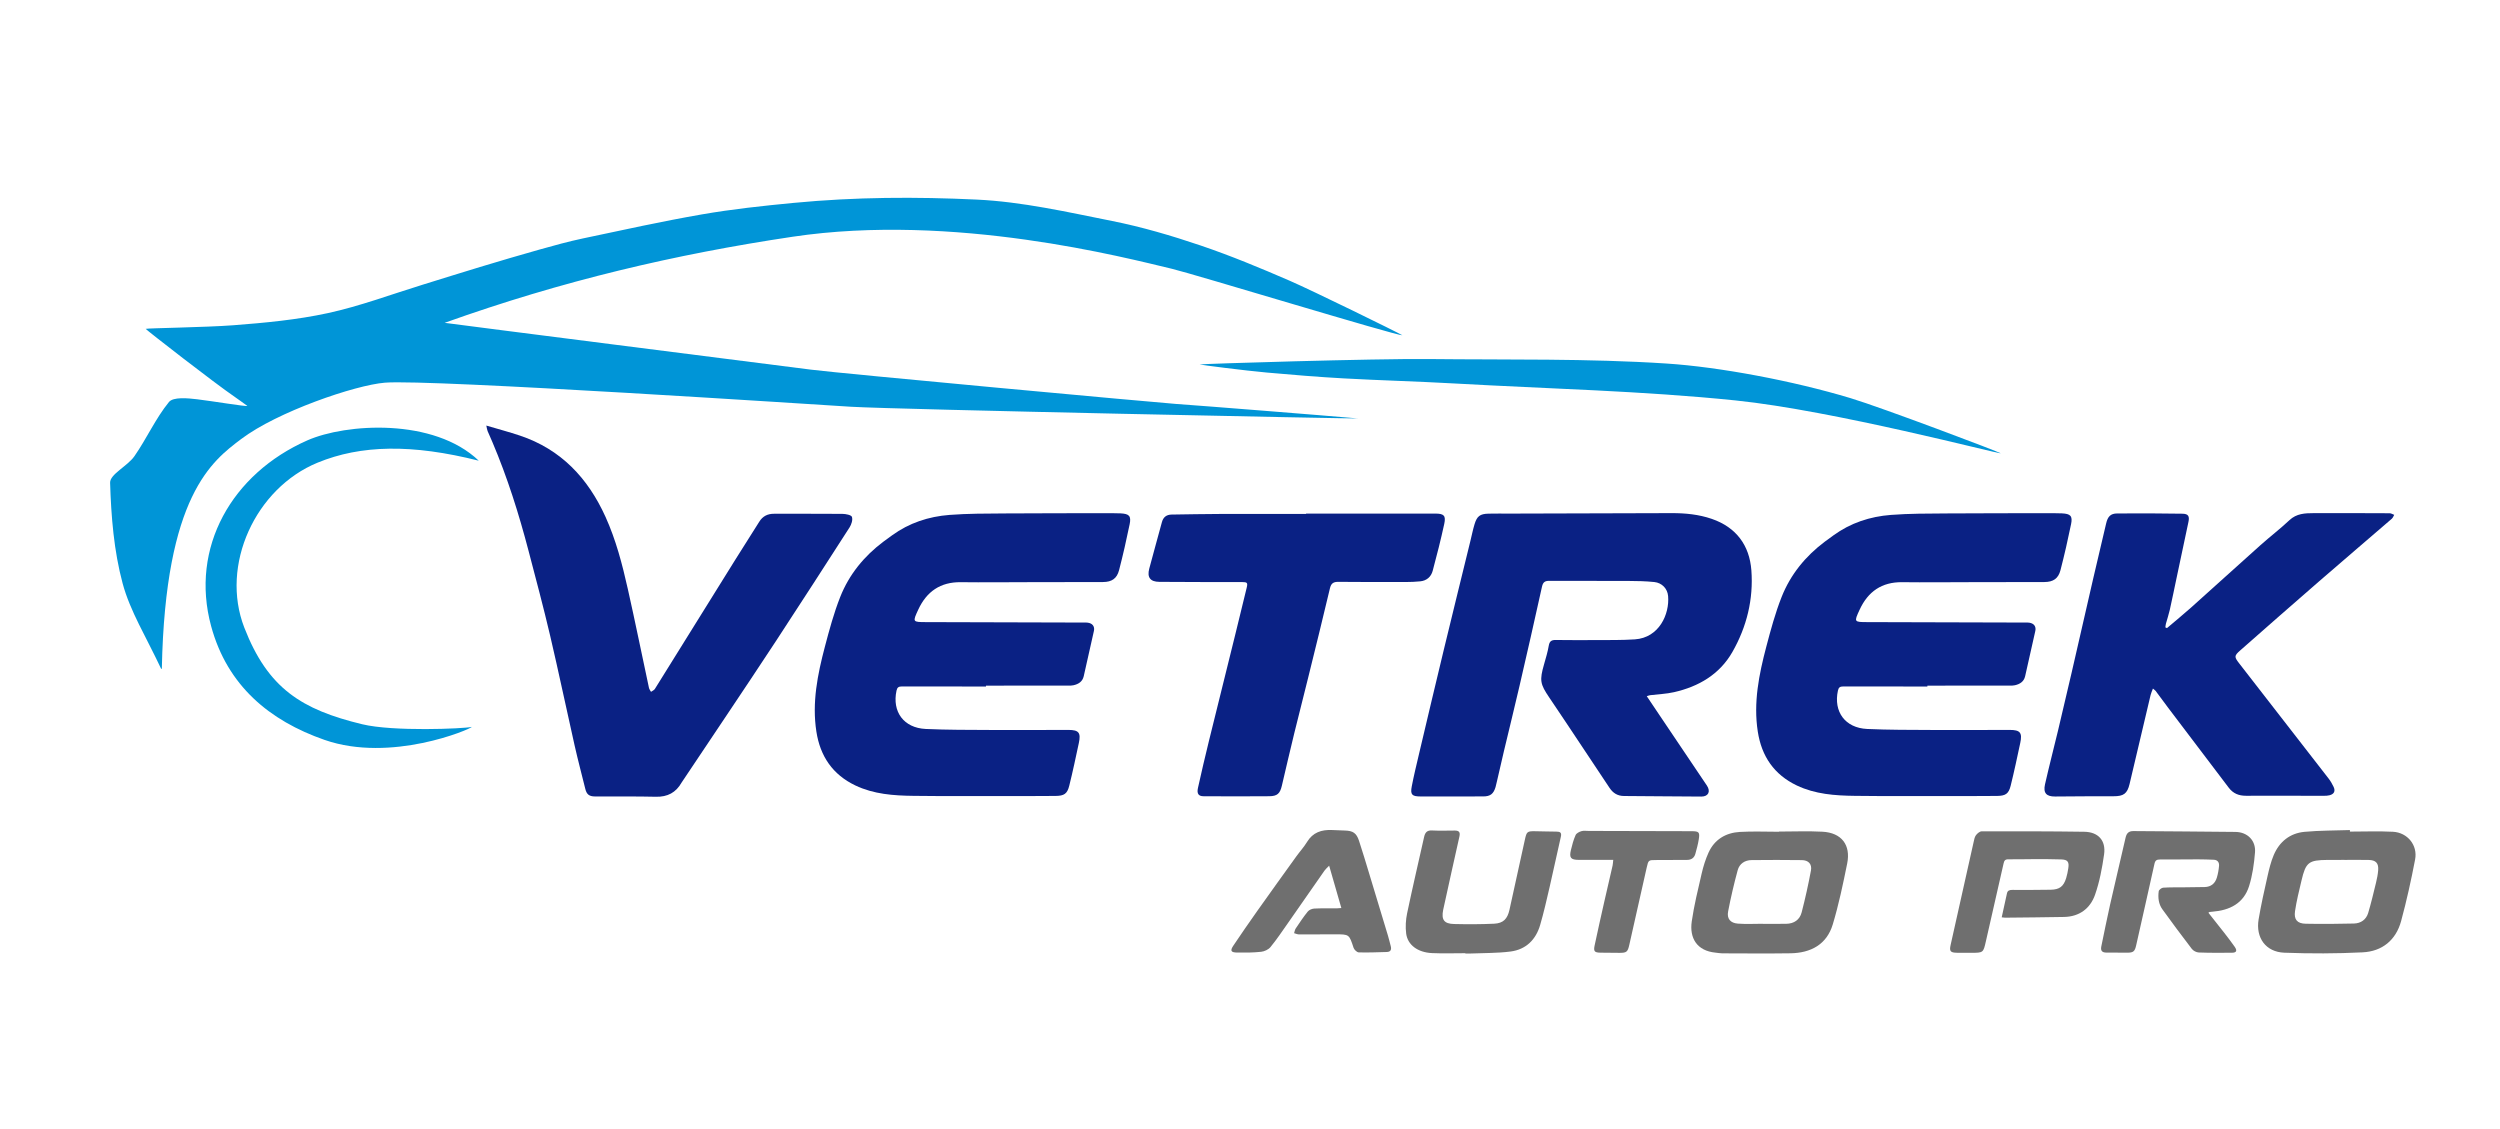 <?xml version="1.0" encoding="UTF-8"?>
<svg id="logotipo" xmlns="http://www.w3.org/2000/svg" viewBox="0 0 1809.79 817.12">
  <defs>
    <style>
      .cls-1 {
        fill: #6f6f6f;
      }

      .cls-2 {
        fill: #0095d7;
      }

      .cls-3 {
        fill: #0a2184;
      }
    </style>
  </defs>
  <g id="agrupado">
    <g id="carro">
      <path class="cls-2" d="M117.17,483.86c0,.35-.42.49-.57.18-10.99-23.33-22.44-41.7-27.83-61.73-6.31-23.46-8.32-48.43-9.06-72.83-.19-6.18,12.58-12.01,17.62-19.26,8.85-12.72,15.27-27.28,24.98-39.19,3.1-3.8,13.53-2.81,20.36-1.99,11.4,1.37,35.56,5.43,36.38,4.81-2.95-2.12-5.86-4.3-8.86-6.35-15.49-10.61-63.75-48.21-64.74-49.43,1.24-.53,43.52-1.09,63.29-2.6,23.01-1.76,46.2-3.93,68.7-8.82,23.29-5.06,45.85-13.57,68.71-20.6,13.79-4.24,27.55-8.61,41.36-12.77,14.34-4.32,28.7-8.59,43.13-12.64,10.39-2.91,20.82-5.81,31.37-8.04,28.62-6.05,57.22-12.37,86.03-17.38,21.96-3.82,44.24-6.21,66.37-8.33,45.27-4.33,88.48-4.47,132.54-2.41,32.88,1.54,65.62,9.01,98.09,15.49,21.64,4.32,43.03,10.61,63.97,17.7,21.91,7.42,43.36,16.34,64.6,25.55,16.82,7.29,78.2,37.43,81.61,39.49-3.67.53-151.3-44.44-166.87-48.13-33.22-7.87-157.84-40.65-274.58-23.19-85.26,12.75-166.72,31.86-251.89,62.31,9.27,1.35,231.91,29.65,265.15,33.89,22.59,2.88,251.06,23.91,264.54,24.85,20.21,1.41,107.67,8.38,131.52,10.48-1.08.29-333.81-6.49-366.95-8.46-18.04-1.07-304.81-20.08-337.44-17.44-21.7,1.75-78.11,21.12-104.16,40.84-20.85,15.78-54.87,40.73-57.38,166.02Z"/>
      <path class="cls-2" d="M346.59,333.51c-48.44-12.2-85.27-11.48-116.67,1.41-45.05,18.5-70.63,74.17-53.07,119.4,17.14,44.14,41.54,59.37,85.38,69.98,22.29,5.4,73.17,3.28,79.36,1.91-1.16,1.72-58.51,26.19-106.65,9.41-39.87-13.9-70.4-39.26-82.09-82.31-15.52-57.14,15.2-110.49,69.62-134.51,27.93-12.33,91.51-16.49,124.12,14.71Z"/>
      <path class="cls-2" d="M1034.56,259.92c57.31.64,114.73-.49,171.91,3.25,38.27,2.5,91.48,12.49,133.25,25.08,22.55,6.8,108.11,39.14,108.68,39.92-1.22.59-121.05-30.99-191.93-38.28-67.65-6.96-135.75-8.44-203.64-12.29-26.71-1.51-53.47-2.2-80.18-3.68-18.58-1.03-37.14-2.58-55.67-4.23-15.36-1.37-47.73-5.52-48.59-5.85.9-.47,127.98-4.34,166.19-3.92Z"/>
    </g>
    <g id="autopro">
      <path class="cls-1" d="M1701.16,602.01c10.37,0,20.77-.42,31.11.12,10.55.54,18.04,9.73,16.07,20.05-2.86,14.97-6.14,29.89-10.13,44.59-3.76,13.84-13.73,21.96-27.9,22.65-18.84.93-37.78.98-56.63.26-13.44-.51-20.88-10.8-18.63-24.17,1.76-10.44,4.09-20.79,6.42-31.12,1.18-5.21,2.44-10.49,4.51-15.38,4.14-9.74,11.76-15.85,22.32-16.83,10.89-1.02,21.89-.9,32.83-1.28,0,.37,0,.74.01,1.1ZM1697.22,622.49h0c-4.09.01-8.17-.02-12.26.02-13.7.12-15.75,1.68-18.87,14.93-1.74,7.36-3.59,14.73-4.69,22.2-.89,6.07,1.63,8.94,7.72,9.06,11.66.23,23.33.15,34.98-.15,4.93-.13,8.82-2.8,10.27-7.66,2.16-7.24,3.9-14.62,5.69-21.97.71-2.94,1.31-5.94,1.54-8.94.4-5.14-1.66-7.34-6.88-7.45-5.83-.12-11.67-.03-17.51-.03Z"/>
      <path class="cls-1" d="M1598.68,660.74c3.95,5,7.79,9.78,11.55,14.61,2.57,3.31,5.13,6.65,7.53,10.09,1.92,2.77,1.26,4.23-1.97,4.26-8.05.08-16.1.12-24.13-.18-1.72-.07-3.92-1.25-4.98-2.63-7.25-9.43-14.33-18.99-21.3-28.63-2.79-3.86-3.26-8.49-2.65-13.06.14-1.03,2.04-2.51,3.21-2.59,5-.33,10.02-.21,15.04-.27,5.02-.06,10.03-.08,15.05-.2,4.53-.11,7.48-2.55,8.76-6.75.84-2.77,1.36-5.68,1.61-8.56.21-2.48-1.01-4.34-3.81-4.45-3.84-.15-7.69-.29-11.53-.29-9.1,0-18.21.16-27.31.11-2.34-.01-3.54.54-4.09,3.07-4.33,19.69-8.84,39.34-13.24,59.01-.98,4.37-1.94,5.35-6.29,5.39-5.02.04-10.04-.14-15.05-.07-3.19.04-4.6-1.21-3.92-4.44,2.12-10.15,4.11-20.32,6.39-30.43,3.64-16.14,7.52-32.22,11.19-48.35.73-3.22,2.28-4.79,5.73-4.75,24.62.24,49.24.28,73.86.61,8.69.12,14.8,6.26,14.1,14.86-.66,8.19-1.84,16.54-4.28,24.35-3.93,12.57-14.07,17.56-26.57,18.54-.69.05-1.37.12-2.05.2-.1.01-.2.12-.83.55Z"/>
      <path class="cls-1" d="M1449.06,664.08c1.33-6.09,2.55-11.75,3.82-17.4.47-2.12,1.96-2.48,3.96-2.47,9.22.05,18.44.03,27.66-.12,6.45-.11,9.36-2.35,11.24-8.45.72-2.33,1.18-4.76,1.55-7.17.69-4.55-.47-6.15-5.04-6.32-6.64-.24-13.29-.21-19.94-.21-6.18,0-12.37.22-18.55.13-2.35-.03-2.92,1.15-3.35,3.08-4.22,18.74-8.53,37.47-12.78,56.21-1.9,8.37-1.87,8.37-10.58,8.39-3.5,0-7,.05-10.5-.03-4.59-.1-5.46-1.14-4.5-5.49,3.22-14.55,6.5-29.1,9.75-43.65,2.31-10.34,4.59-20.7,6.94-31.03.38-1.69.68-3.59,1.66-4.91.98-1.31,2.77-2.84,4.21-2.84,24.74-.05,49.47-.05,74.21.32,10.18.15,15.79,6.37,14.36,16.39-1.41,9.86-3.27,19.84-6.55,29.21-3.48,9.94-11.31,15.85-22.39,16.07-14.23.28-28.46.37-42.69.53-.67,0-1.35-.13-2.49-.25Z"/>
      <path class="cls-1" d="M1287.88,601.98c10.5,0,21.02-.46,31.48.11,13.72.75,20.57,9.54,17.85,23-2.99,14.82-6.09,29.69-10.45,44.14-4.4,14.56-15.96,20.65-30.62,20.87-16.45.25-32.91.08-49.36.04-1.62,0-3.24-.35-4.86-.5-13.55-1.31-18.99-10.58-17.23-22.65,1.69-11.61,4.5-23.08,7.15-34.53,1.2-5.19,2.8-10.38,4.99-15.22,4.35-9.6,12.5-14.4,22.72-15,9.41-.55,18.88-.12,28.33-.12,0-.06,0-.11,0-.17ZM1276.23,668.73s0,.03,0,.05c5.6,0,11.2.06,16.79-.02,5.68-.08,9.83-2.87,11.23-8.28,2.59-10.02,4.84-20.15,6.73-30.33.86-4.63-1.83-7.44-6.56-7.5-12.14-.16-24.27-.15-36.41-.02-4.93.05-8.79,2.64-10.06,7.31-2.68,9.87-5.02,19.86-6.94,29.91-.99,5.2,1.65,8.36,7.04,8.77,6.02.47,12.11.11,18.17.11Z"/>
      <path class="cls-1" d="M1167.85,622.49c-8.7,0-16.84.04-24.98-.01-5.74-.04-6.99-1.51-5.69-7,.88-3.72,1.89-7.47,3.42-10.95.58-1.33,2.63-2.35,4.21-2.84,1.61-.49,3.47-.17,5.22-.17,24.85.06,49.71.12,74.56.19,5.32.02,6.02.69,5.18,5.92-.57,3.55-1.51,7.05-2.49,10.52-.83,2.92-2.94,4.34-6.02,4.35-7.47.01-14.93.06-22.4.09-5.49.02-5.55,0-6.79,5.47-4.22,18.63-8.41,37.26-12.58,55.89-1.14,5.09-1.91,5.83-6.97,5.83-4.67,0-9.33-.03-14-.13-4.21-.09-5.04-.97-4.16-5.14,2.26-10.71,4.67-21.39,7.08-32.07,1.94-8.62,3.98-17.23,5.94-25.85.25-1.1.27-2.26.47-4.08Z"/>
      <path class="cls-1" d="M1060.77,690.04c-8.05,0-16.12.3-24.15-.08-10.32-.48-17.65-5.93-18.68-14.21-.59-4.77-.3-9.85.69-14.57,3.87-18.47,8.18-36.85,12.3-55.27.69-3.08,2-4.92,5.65-4.73,5.47.28,10.97.11,16.45.07,3-.02,4.22,1,3.48,4.27-3.81,16.81-7.47,33.66-11.19,50.5-.2.91-.42,1.82-.6,2.73-1.39,7.07.64,9.99,7.92,10.16,9.67.23,19.36.23,29.01-.23,6.62-.32,9.61-3.45,11.09-10.1,3.75-16.94,7.45-33.9,11.17-50.85,1.25-5.7,1.68-6.07,7.43-5.99,5.13.07,10.27.26,15.4.28,2.63.01,3.89.66,3.19,3.71-2.8,12.14-5.34,24.34-8.15,36.48-2.12,9.18-4.21,18.39-6.85,27.43-3.1,10.64-10.28,17.72-21.35,19.17-9.67,1.26-19.53,1.04-29.3,1.46-1.16.05-2.33,0-3.5,0,0-.08,0-.16,0-.25Z"/>
      <path class="cls-1" d="M971.02,657.32c-2.94-10.2-5.78-20.06-8.83-30.65-1.49,1.57-2.56,2.44-3.32,3.52-8.89,12.71-17.71,25.47-26.6,38.17-4.08,5.83-8.05,11.76-12.55,17.25-1.49,1.82-4.39,3.15-6.79,3.41-5.78.61-11.65.66-17.47.55-4.45-.09-5.06-1.38-2.59-5.05,5.6-8.32,11.27-16.59,17.07-24.77,9.43-13.32,18.97-26.57,28.51-39.82,2.52-3.5,5.49-6.71,7.71-10.39,4.21-6.98,10.53-9.01,18.11-8.67,3.14.14,6.29.27,9.43.37,5.74.18,8.25,1.81,10.09,7.35,2.56,7.74,4.88,15.57,7.25,23.37,4.61,15.16,9.19,30.32,13.76,45.49.74,2.45,1.3,4.96,1.97,7.43.69,2.55-.02,4.21-2.87,4.29-6.76.19-13.53.48-20.28.28-1.32-.04-3.28-1.92-3.75-3.34-3.21-9.73-3.1-9.76-13.25-9.73-8.75.03-17.51.1-26.26.06-1.19,0-2.37-.59-3.55-.9.38-1.14.52-2.43,1.17-3.39,2.79-4.16,5.57-8.35,8.71-12.24.99-1.22,3.06-2.09,4.69-2.18,5.47-.28,10.97-.13,16.45-.17.9,0,1.8-.13,3.2-.23Z"/>
    </g>
    <g id="vetrek">
      <path class="cls-3" d="M1568.7,454.69c5.85-4.97,11.8-9.83,17.53-14.94,16.78-15,33.42-30.16,50.21-45.15,6.87-6.13,14.22-11.74,20.92-18.04,5.16-4.85,11.27-5.07,17.55-5.09,18.32-.06,36.64,0,54.96.08,1.12,0,2.23.76,3.34,1.16-.57.95-.95,2.13-1.75,2.82-17.56,15.17-35.24,30.21-52.76,45.42-19.02,16.51-37.94,33.15-56.85,49.79-4.64,4.08-4.54,4.76-.69,9.71,21.55,27.7,43.08,55.42,64.57,83.17,1.42,1.83,2.59,3.89,3.59,5.98,1.46,3.08.41,5.22-2.89,6.1-1.33.35-2.77.39-4.16.39-18.79,0-37.58-.09-56.37-.02-5.16.02-9.29-1.64-12.44-5.79-14.64-19.34-29.31-38.64-43.95-57.98-3.03-4-5.96-8.07-8.97-12.08-.39-.52-.99-.88-2-1.75-.68,1.85-1.36,3.25-1.71,4.74-5.09,21.44-10.1,42.9-15.2,64.34-1.68,7.06-4.39,8.89-11.64,8.87-14.1-.03-28.21.07-42.31.19-6.2.05-8.7-2.49-7.28-8.77,2.94-13.07,6.34-26.04,9.46-39.07,3.34-13.94,6.61-27.89,9.83-41.86,5.29-22.95,10.49-45.91,15.79-68.86,3.01-13.06,6.13-26.09,9.19-39.14,1.15-4.9,3.13-7.17,7.97-7.21,15.74-.15,31.48-.06,47.22.18,4.27.07,5.27,1.78,4.39,5.93-2.83,13.46-5.7,26.91-8.55,40.36-1.64,7.75-3.2,15.52-4.94,23.25-.76,3.4-1.9,6.71-2.82,10.07-.24.86-.27,1.78-.4,2.67.39.18.78.36,1.17.54Z"/>
      <path class="cls-3" d="M1395.26,496.98c-20.31,0-40.62.03-60.93-.04-2.27,0-3.32.66-3.82,2.97-3.33,15.31,5.21,27.06,21.14,27.8,15.5.71,31.03.65,46.55.73,18.91.1,37.81-.02,56.72-.04,7.49,0,9.17,1.99,7.57,9.46-2.22,10.36-4.39,20.74-6.96,31.02-1.44,5.78-3.74,7.25-9.85,7.31-11.44.11-22.87.09-34.31.09-22.88-.01-45.75.14-68.63-.15-14.37-.18-28.72-1.17-42.02-7.52-16.46-7.86-25.47-21.12-28.23-38.98-3.26-21.04.86-41.36,6.16-61.48,3.2-12.14,6.49-24.36,11.1-36.01,6.42-16.22,17.23-29.49,31.26-40.02,2.05-1.54,4.14-3.03,6.21-4.54,12.41-9.04,26.55-13.67,41.62-14.83,13.35-1.03,26.79-.97,40.19-1.07,26.03-.18,52.06-.14,78.09-.17,1.87,0,3.74.02,5.6.12,6.17.32,7.78,1.87,6.57,7.79-2.28,11.18-4.82,22.32-7.68,33.36-1.57,6.07-5.29,8.53-11.59,8.56-17.86.09-35.72.07-53.58.09-16.46.02-32.92.22-49.37.02-14.82-.18-24.77,6.78-30.84,19.9-4.15,8.96-4.1,8.98,5.62,9,37.93.1,75.87.2,113.8.32,1.51,0,3.11-.09,4.52.35,2.77.85,3.83,3.03,3.23,5.77-2.39,10.93-4.86,21.83-7.36,32.74-.89,3.9-3.78,5.72-7.42,6.53-1.12.25-2.32.27-3.48.27-19.96.01-39.91.01-59.87.01,0,.22,0,.45,0,.67Z"/>
      <path class="cls-3" d="M1192.1,503.95c3.34,4.97,6.36,9.49,9.4,14,11.39,16.91,22.81,33.8,34.16,50.74,2.85,4.25,1.07,7.97-3.99,7.96-18.67-.04-37.33-.34-56-.41-4.71-.02-8-2.14-10.48-5.85-6.54-9.79-13.03-19.61-19.56-29.4-8.01-12.02-15.97-24.07-24.08-36.02-6.66-9.81-7.12-12.44-3.78-24.08,1.29-4.48,2.63-8.97,3.42-13.55.54-3.12,1.99-4.07,4.9-4.04,9.69.1,19.37.14,29.06.07,9.45-.06,18.92.1,28.34-.52,17.61-1.17,25.19-18.28,24.08-31.35-.47-5.44-4.52-9.6-10.02-10.16-6.25-.64-12.56-.76-18.85-.79-19.02-.09-38.05.03-57.07-.07-3.22-.02-4.62.89-5.37,4.27-5.28,24.01-10.75,47.98-16.29,71.93-3.63,15.67-7.5,31.29-11.22,46.94-1.75,7.37-3.41,14.75-5.12,22.13-.32,1.36-.59,2.74-.99,4.08-1.48,4.89-3.75,6.69-8.89,6.72-15.17.06-30.34.08-45.51.02-6.13-.02-7.39-1.36-6.24-7.31,1.5-7.78,3.37-15.49,5.19-23.2,5.98-25.29,11.94-50.58,18.04-75.84,6.34-26.29,12.84-52.54,19.26-78.81.97-3.96,1.77-7.98,2.95-11.88,1.79-5.92,3.96-7.53,10.12-7.69,5.12-.13,10.25-.03,15.37-.04,39.09-.12,78.18-.27,117.27-.34,9.84-.02,19.6.93,28.96,4.15,17.7,6.08,27.32,19.11,28.69,37.24,1.58,20.92-3.36,40.96-13.75,59.15-9.25,16.19-24.38,25.02-42.27,29.08-5.64,1.28-11.52,1.47-17.29,2.18-.54.07-1.06.3-2.42.71Z"/>
      <path class="cls-3" d="M945.49,371.79c31.16,0,62.33,0,93.49,0,6.3,0,7.85,1.43,6.53,7.5-2.47,11.36-5.34,22.65-8.35,33.89-1.16,4.36-4.33,7.19-9.02,7.66-3.47.35-6.98.49-10.47.49-16.22.02-32.45.05-48.67-.12-3.59-.04-5.35.92-6.24,4.69-5.11,21.64-10.47,43.23-15.8,64.82-3.29,13.34-6.73,26.64-9.99,39.98-3.09,12.67-6.03,25.37-9,38.06-1.32,5.64-3.24,7.58-9.09,7.64-15.87.15-31.74.09-47.61.01-3.64-.02-4.97-1.85-4.05-5.99,2.51-11.36,5.17-22.7,7.94-34,6.27-25.55,12.65-51.07,18.96-76.61,2.82-11.41,5.55-22.84,8.36-34.25.91-3.69.46-4.2-3.37-4.2-19.96,0-39.92,0-59.87-.15-6.54-.05-8.94-3.23-7.29-9.51,2.96-11.24,6.15-22.42,9.16-33.65.99-3.69,3.3-5.49,7.04-5.55,11.67-.17,23.33-.4,35-.44,20.78-.07,41.55-.02,62.33-.02,0-.09,0-.17,0-.26Z"/>
      <path class="cls-3" d="M713.76,496.98c-20.31,0-40.62.03-60.93-.04-2.26,0-3.32.66-3.82,2.97-3.33,15.31,5.21,27.06,21.14,27.8,15.5.71,31.03.65,46.55.73,18.91.1,37.81-.02,56.72-.04,7.49,0,9.17,1.99,7.57,9.46-2.22,10.36-4.39,20.74-6.96,31.02-1.44,5.78-3.74,7.25-9.85,7.31-11.44.11-22.87.09-34.31.09-22.88-.01-45.75.14-68.63-.15-14.37-.18-28.72-1.17-42.02-7.52-16.46-7.86-25.47-21.12-28.23-38.98-3.26-21.04.86-41.36,6.16-61.48,3.2-12.14,6.49-24.36,11.1-36.01,6.42-16.22,17.23-29.49,31.26-40.02,2.05-1.54,4.14-3.03,6.21-4.54,12.41-9.04,26.55-13.67,41.62-14.83,13.35-1.03,26.79-.97,40.19-1.07,26.03-.18,52.06-.14,78.09-.17,1.87,0,3.74.02,5.6.12,6.17.32,7.78,1.87,6.57,7.79-2.28,11.18-4.82,22.32-7.68,33.36-1.57,6.06-5.29,8.53-11.59,8.56-17.86.09-35.72.07-53.58.09-16.46.02-32.92.22-49.37.02-14.82-.18-24.77,6.78-30.84,19.9-4.15,8.96-4.1,8.98,5.62,9,37.93.1,75.87.2,113.8.32,1.51,0,3.11-.09,4.52.35,2.77.85,3.83,3.03,3.23,5.77-2.39,10.93-4.86,21.83-7.36,32.74-.89,3.9-3.78,5.72-7.42,6.53-1.12.25-2.32.27-3.48.27-19.96.01-39.91.01-59.87.01,0,.22,0,.45,0,.67Z"/>
      <path class="cls-3" d="M352.04,308.07c8.7,2.58,16.56,4.67,24.26,7.24,29.79,9.95,49.3,30.76,62.02,58.81,7.61,16.78,12.18,34.49,16.19,52.34,5.34,23.77,10.17,47.65,15.28,71.47.22,1.03.97,1.94,1.48,2.9.95-.69,2.23-1.17,2.8-2.09,19.5-31.25,38.92-62.55,58.39-93.82,5.67-9.1,11.51-18.09,17.17-27.2,2.53-4.07,6.04-5.82,10.79-5.8,16.46.07,32.92-.09,49.37.08,2.44.02,6.45.79,6.93,2.18.74,2.13-.35,5.5-1.73,7.65-17.63,27.48-35.37,54.88-53.24,82.2-11.74,17.95-23.71,35.76-35.62,53.61-10.74,16.1-21.53,32.17-32.3,48.25-.13.19-.27.38-.39.58-4.11,7.28-10.18,10.53-18.68,10.32-14.69-.37-29.4-.1-44.11-.22-4.26-.03-5.99-1.61-6.94-5.47-2.6-10.52-5.38-21-7.77-31.57-5.98-26.49-11.52-53.08-17.72-79.51-4.82-20.54-10.27-40.94-15.62-61.35-7.01-26.76-15.3-53.1-26.13-78.6-1.14-2.68-2.39-5.31-3.49-8.01-.41-1-.51-2.12-.93-3.99Z"/>
    </g>
  </g>
</svg>